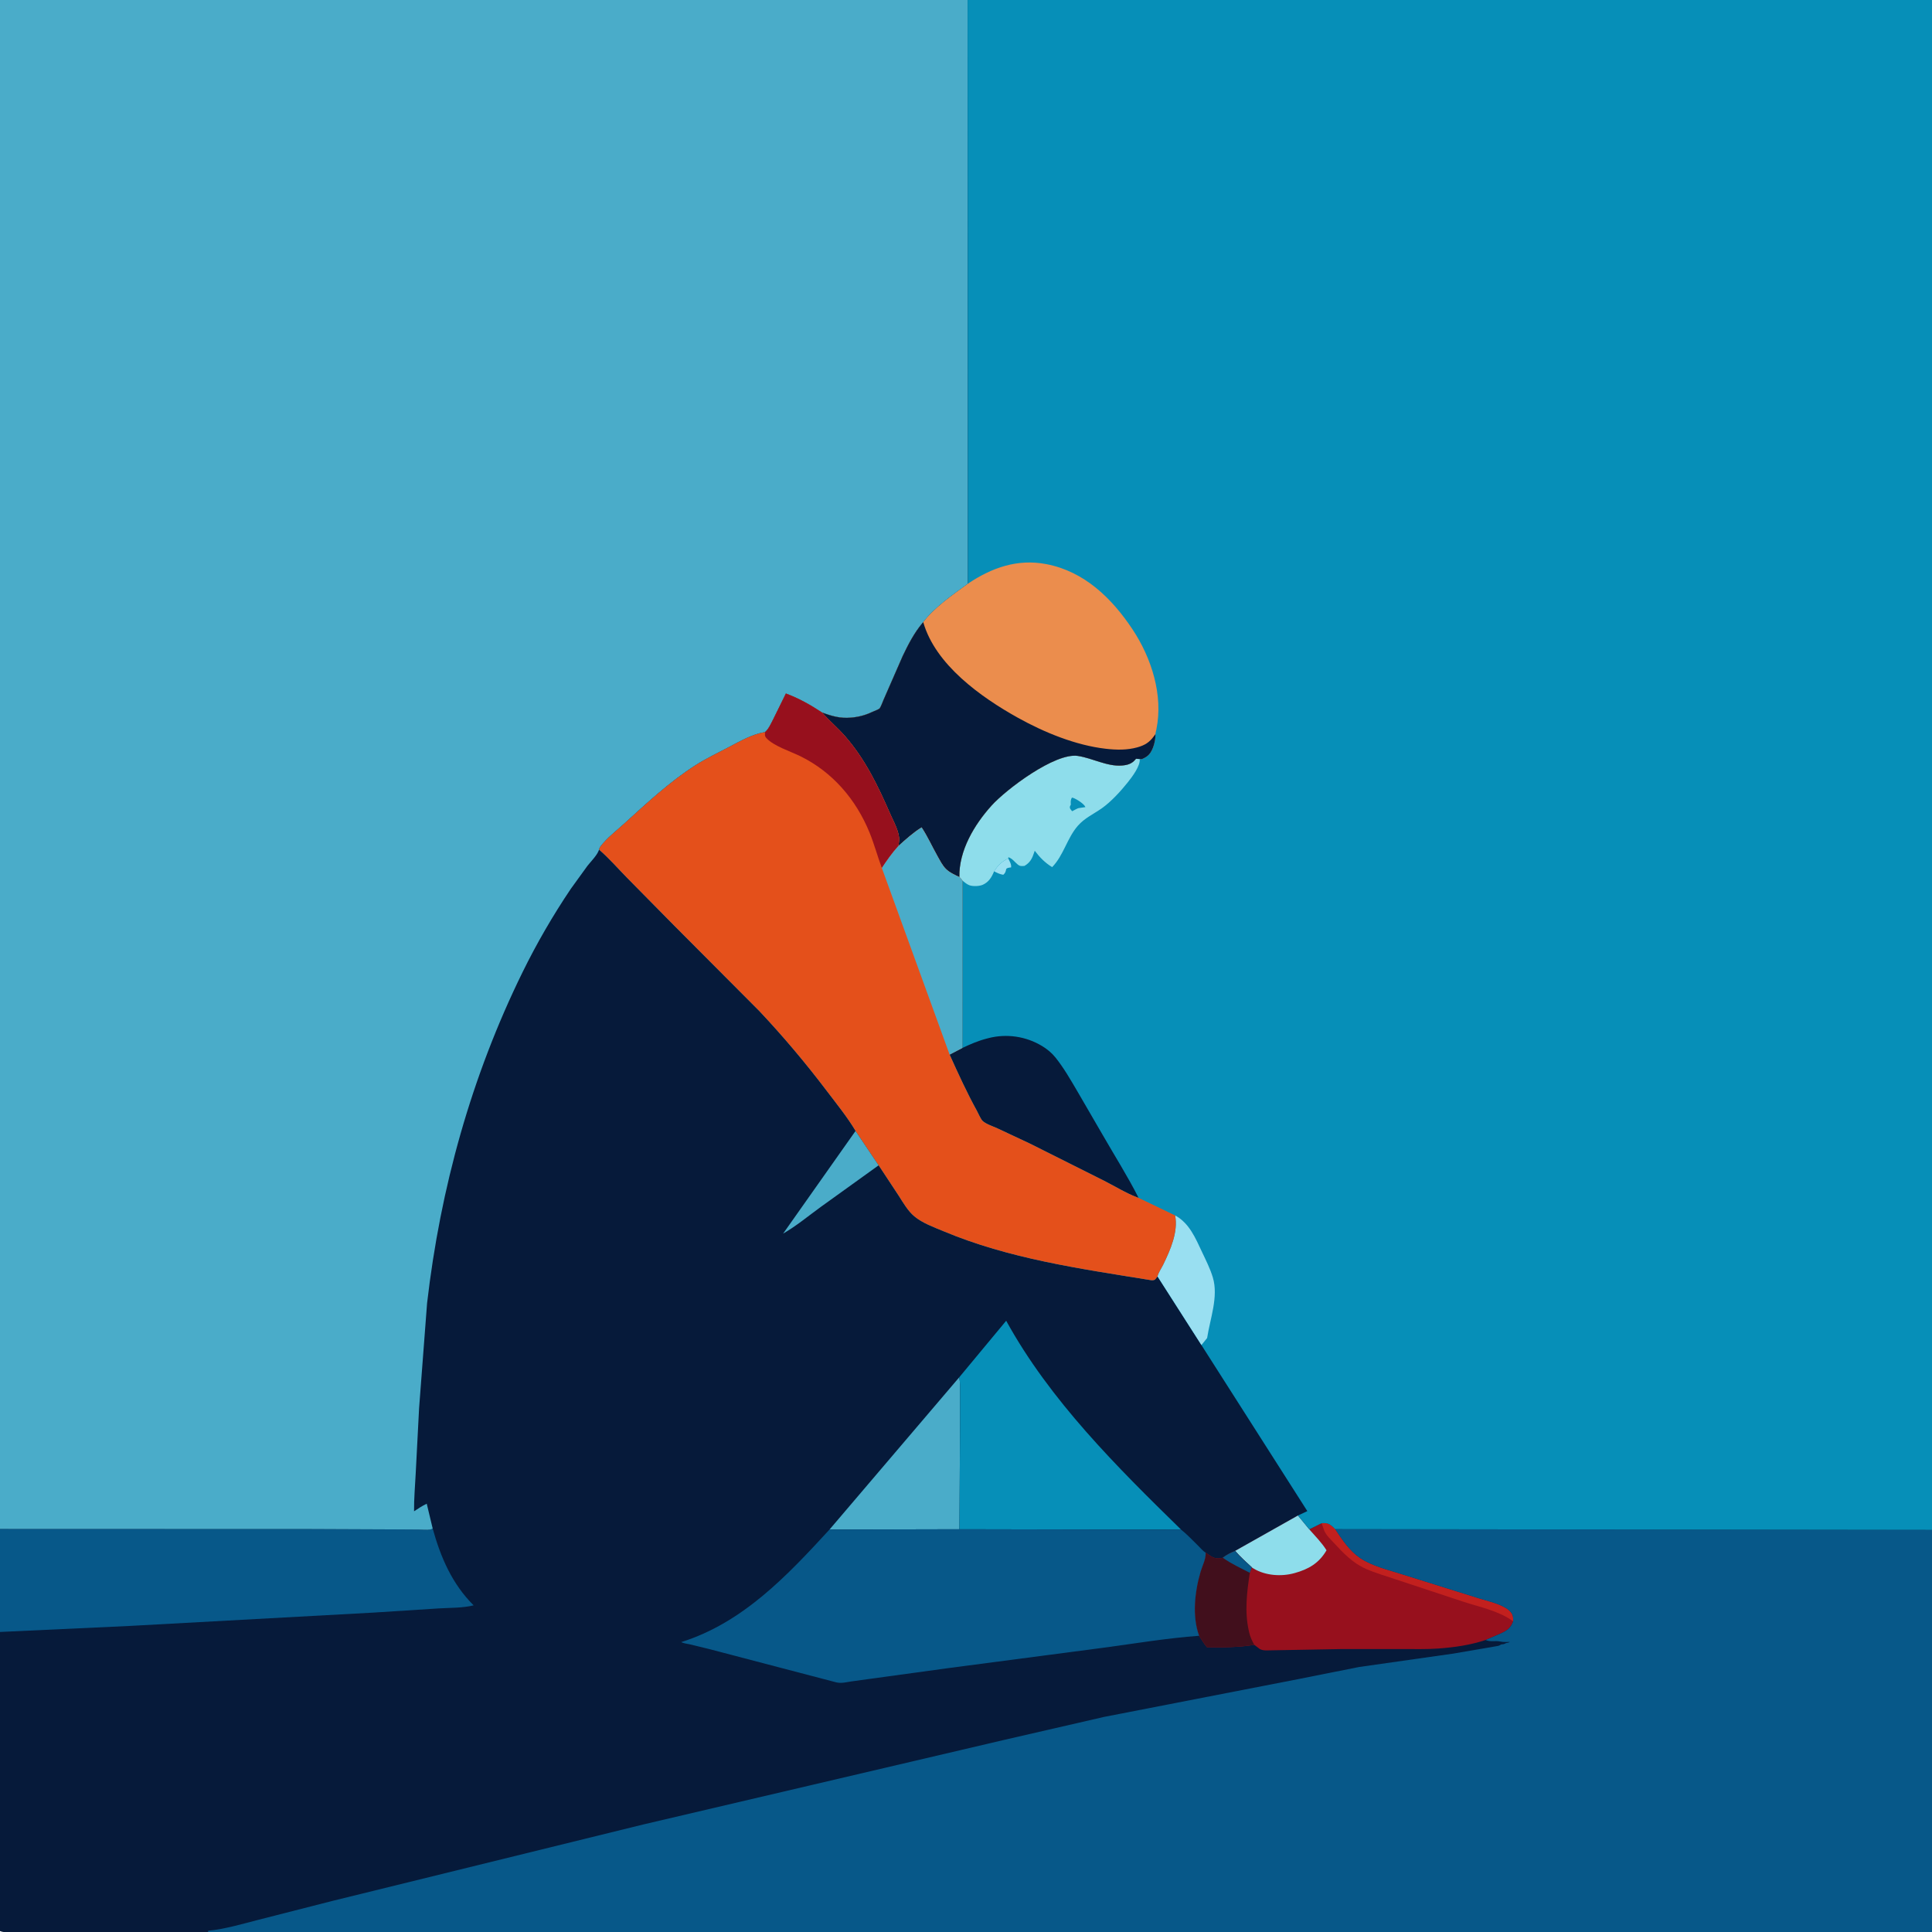 <svg version="1.1" xmlns="http://www.w3.org/2000/svg" style="display: block;" viewBox="0 0 2048 2048" width="1024" height="1024">
<path transform="translate(0,0)" fill="rgb(6,26,58)" d="M -0 1620.73 L -0 -0 L 1025.69 0 L 2048 0 L 2048 1621.78 L 2048 2048 L 220.65 2048 L 63.624 2048.07 L 20.082 2048.07 C 14.475 2048.07 4.966 2049.25 0 2047 L -0 1729.95 L -0 1620.73 z"/>
<path transform="translate(0,0)" fill="rgb(74,172,201)" d="M 906.95 1198.79 L 931.427 1235.26 L 870.168 1279.31 C 857.104 1288.79 844.126 1299.63 830.149 1307.66 L 906.95 1198.79 z"/>
<path transform="translate(0,0)" fill="rgb(74,172,201)" d="M 1016.77 1460.06 C 1018.09 1466.12 1017.69 1472.56 1017.72 1478.74 L 1017.72 1508.25 L 1017.03 1621.06 L 879.311 1621.39 L 1016.77 1460.06 z"/>
<path transform="translate(0,0)" fill="rgb(6,143,184)" d="M 1016.77 1460.06 L 1066.6 1400.05 C 1112.87 1484.33 1183.91 1554.92 1252.09 1621.53 L 1017.03 1621.06 L 1017.72 1508.25 L 1017.72 1478.74 C 1017.69 1472.56 1018.09 1466.12 1016.77 1460.06 z"/>
<path transform="translate(0,0)" fill="rgb(151,16,29)" d="M 1375.87 1606.52 L 1387.88 1621.16 L 1401 1614.66 C 1406.85 1614.27 1408.74 1614.9 1413.18 1618.83 L 1415.29 1620.94 C 1422.88 1632.27 1430.29 1643.76 1441.75 1651.57 C 1454.44 1660.22 1471.98 1664.2 1486.53 1668.92 L 1567.42 1694.22 C 1577.13 1697.31 1591.4 1700.22 1599.33 1706.78 C 1603.48 1710.22 1604.2 1713.49 1604.01 1718.67 C 1601.41 1725.79 1597.81 1728.29 1591.07 1731.45 L 1574.85 1738.45 C 1558.35 1743.9 1542.14 1746.21 1524.85 1747.49 C 1512.08 1748.43 1499.08 1748.02 1486.27 1748.05 L 1420.54 1748.09 L 1342.38 1749.5 C 1339.85 1749.45 1337.78 1749.26 1335.5 1748.07 L 1329.61 1743.61 C 1313.26 1746.28 1295.94 1746.47 1279.41 1746.08 C 1276.2 1742.38 1273.72 1738.11 1271.09 1733.99 C 1263.49 1713.11 1266.52 1686.94 1272.69 1666.01 C 1274.71 1659.17 1278.26 1653.16 1278.04 1645.92 C 1283.9 1649.77 1287.08 1652.93 1294.5 1651.72 L 1296.17 1651.26 C 1300.05 1648.19 1304.74 1645.79 1309.34 1644.01 L 1375.87 1606.52 z"/>
<path transform="translate(0,0)" fill="rgb(194,32,30)" d="M 1401 1614.66 C 1406.85 1614.27 1408.74 1614.9 1413.18 1618.83 L 1415.29 1620.94 C 1422.88 1632.27 1430.29 1643.76 1441.75 1651.57 C 1454.44 1660.22 1471.98 1664.2 1486.53 1668.92 L 1567.42 1694.22 C 1577.13 1697.31 1591.4 1700.22 1599.33 1706.78 C 1603.48 1710.22 1604.2 1713.49 1604.01 1718.67 C 1588.51 1707.46 1569.42 1703.8 1551.5 1697.99 L 1479.37 1674.13 C 1468.97 1670.57 1458.06 1667.53 1448 1663.09 C 1433.85 1656.85 1423.73 1646.14 1413.45 1634.95 C 1409.77 1630.96 1405.33 1627.03 1403.47 1621.8 L 1401 1614.66 z"/>
<path transform="translate(0,0)" fill="rgb(142,221,235)" d="M 1375.87 1606.52 L 1387.88 1621.16 C 1394.22 1628.4 1401.08 1635.19 1406.16 1643.38 C 1398.21 1657.06 1387.13 1663.48 1372.08 1667.61 C 1358.22 1671.42 1341.58 1670.27 1329.1 1662.87 L 1327 1661.49 C 1320.98 1655.86 1314.6 1650.37 1309.34 1644.01 L 1375.87 1606.52 z"/>
<path transform="translate(0,0)" fill="rgb(65,15,28)" d="M 1296.17 1651.26 C 1300.05 1648.19 1304.74 1645.79 1309.34 1644.01 C 1314.6 1650.37 1320.98 1655.86 1327 1661.49 L 1324.86 1667.23 C 1321.77 1687.59 1319.2 1708.13 1323.74 1728.5 L 1324.06 1730.02 C 1325.13 1734.91 1327.18 1739.25 1329.61 1743.61 C 1313.26 1746.28 1295.94 1746.47 1279.41 1746.08 C 1276.2 1742.38 1273.72 1738.11 1271.09 1733.99 C 1263.49 1713.11 1266.52 1686.94 1272.69 1666.01 C 1274.71 1659.17 1278.26 1653.16 1278.04 1645.92 C 1283.9 1649.77 1287.08 1652.93 1294.5 1651.72 L 1296.17 1651.26 z"/>
<path transform="translate(0,0)" fill="rgb(7,88,137)" d="M 1296.17 1651.26 C 1300.05 1648.19 1304.74 1645.79 1309.34 1644.01 C 1314.6 1650.37 1320.98 1655.86 1327 1661.49 L 1324.86 1667.23 C 1314.73 1662.01 1305.56 1657.88 1296.17 1651.26 z"/>
<path transform="translate(0,0)" fill="rgb(7,88,137)" d="M 458.665 1620.28 C 467.085 1650.81 479.338 1679.19 502.075 1701.73 C 490.497 1704.64 476.737 1704.25 464.818 1705 L 396.033 1709.41 L 137.501 1723.56 L -0 1729.95 L -0 1620.73 L 329.722 1620.84 L 419.564 1621.22 L 444.102 1621.37 C 447.758 1621.39 452.431 1621.96 456 1621.36 C 457.256 1621.15 457.671 1620.84 458.665 1620.28 z"/>
<path transform="translate(0,0)" fill="rgb(7,88,137)" d="M 879.311 1621.39 L 1017.03 1621.06 L 1252.09 1621.53 C 1258.39 1626.57 1264 1632.57 1269.77 1638.21 C 1272.29 1640.68 1275.04 1644.09 1278.04 1645.92 C 1278.26 1653.16 1274.71 1659.17 1272.69 1666.01 C 1266.52 1686.94 1263.49 1713.11 1271.09 1733.99 C 1237.13 1736.46 1203.71 1742.11 1169.99 1746.62 L 1006 1768.17 L 920.886 1779.84 L 902.206 1782.42 C 896.934 1783.26 892.009 1784.57 886.719 1783.43 L 751.807 1748.08 L 731.096 1743.03 C 728.226 1742.38 724.696 1742.13 722.153 1740.68 C 787.467 1720.16 834.364 1670.33 879.311 1621.39 z"/>
<path transform="translate(0,0)" fill="rgb(7,88,137)" d="M 1415.29 1620.94 L 2048 1621.78 L 2048 2048 L 220.65 2048 L 220.601 2046.69 C 238.608 2044.89 256.503 2039.55 274 2035.06 L 352 2015.14 L 682 1933.99 L 1064.12 1844.44 L 1170.5 1819.97 L 1377.88 1779.61 L 1440.61 1767.1 L 1540.5 1752.89 L 1586.3 1745.03 C 1587.83 1744.79 1588.78 1744.69 1590.13 1743.87 L 1591.15 1743.25 C 1592.93 1742.71 1593.59 1743.34 1595.43 1742.24 C 1597.44 1741.04 1598.39 1741.92 1600.5 1740.51 C 1597.22 1740.56 1593.7 1740.82 1590.49 1740.11 C 1584.95 1738.89 1579.82 1740.8 1574.85 1738.45 L 1591.07 1731.45 C 1597.81 1728.29 1601.41 1725.79 1604.01 1718.67 C 1604.2 1713.49 1603.48 1710.22 1599.33 1706.78 C 1591.4 1700.22 1577.13 1697.31 1567.42 1694.22 L 1486.53 1668.92 C 1471.98 1664.2 1454.44 1660.22 1441.75 1651.57 C 1430.29 1643.76 1422.88 1632.27 1415.29 1620.94 z"/>
<path transform="translate(0,0)" fill="rgb(74,172,201)" d="M -0 1620.73 L -0 -0 L 1025.69 0 L 1026.02 618.747 C 1010.04 630.462 990.743 643.597 978.68 659.467 L 977.894 660.383 C 969.119 670.775 962.717 683.19 956.904 695.414 L 936.592 741.843 C 935.664 743.862 933.685 749.752 932.194 751.13 C 931.092 752.149 927.95 753.195 926.534 753.87 C 918.333 757.78 911.217 759.937 902.094 760.736 C 890.726 761.732 881.795 759.174 871.24 755.216 C 858.988 747.167 846.842 740.276 833.089 735.19 L 819.636 762.528 C 817.199 767.23 814.969 772.584 810.948 776.142 C 798.294 777.789 784.163 785.869 772.965 791.766 C 760.9 798.121 748.335 804.072 736.85 811.44 C 710.131 828.581 685.249 851.601 661.827 872.966 C 653.738 880.344 642.83 888.729 636.408 897.5 C 635.679 898.495 635.406 899.48 635.056 900.641 L 634.446 902.148 C 632.147 907.506 626.312 913.251 622.669 917.901 L 605.139 942.129 C 586.155 970.299 568.872 1000.12 553.903 1030.62 C 499.652 1141.15 466.86 1259.23 452.723 1381.43 L 444.258 1492.66 L 440.651 1562.21 C 439.997 1575.49 438.77 1588.71 438.92 1602.03 C 443.303 1599.15 447.594 1596.22 452.361 1594 L 458.665 1620.28 C 457.671 1620.84 457.256 1621.15 456 1621.36 C 452.431 1621.96 447.758 1621.39 444.102 1621.37 L 419.564 1621.22 L 329.722 1620.84 L -0 1620.73 z"/>
<path transform="translate(0,0)" fill="rgb(6,143,184)" d="M 1025.69 0 L 2048 0 L 2048 1621.78 L 1415.29 1620.94 L 1413.18 1618.83 C 1408.74 1614.9 1406.85 1614.27 1401 1614.66 L 1387.88 1621.16 L 1375.87 1606.52 L 1385.83 1601.85 L 1273.56 1425.82 L 1227.03 1353.08 L 1224.32 1356.5 C 1222.02 1357.58 1220.28 1357.07 1217.87 1356.68 C 1144.1 1344.74 1069.6 1334.25 1000.24 1305.18 C 989.994 1300.88 977.889 1296.6 969.278 1289.4 C 962.44 1283.69 957.577 1275.19 952.846 1267.76 L 931.427 1235.26 L 906.95 1198.79 C 898.193 1184.12 886.849 1170.15 876.522 1156.53 C 854.163 1127.05 830.324 1098.71 804.951 1071.77 L 715.306 981.795 L 664.807 930.59 C 655.055 920.617 645.586 909.758 635.056 900.641 C 635.406 899.48 635.679 898.495 636.408 897.5 C 642.83 888.729 653.738 880.344 661.827 872.966 C 685.249 851.601 710.131 828.581 736.85 811.44 C 748.335 804.072 760.9 798.121 772.965 791.766 C 784.163 785.869 798.294 777.789 810.948 776.142 C 814.969 772.584 817.199 767.23 819.636 762.528 L 833.089 735.19 C 846.842 740.276 858.988 747.167 871.24 755.216 C 881.795 759.174 890.726 761.732 902.094 760.736 C 911.217 759.937 918.333 757.78 926.534 753.87 C 927.95 753.195 931.092 752.149 932.194 751.13 C 933.685 749.752 935.664 743.862 936.592 741.843 L 956.904 695.414 C 962.717 683.19 969.119 670.775 977.894 660.383 L 978.68 659.467 C 990.743 643.597 1010.04 630.462 1026.02 618.747 L 1025.69 0 z"/>
<path transform="translate(0,0)" fill="rgb(153,223,241)" d="M 1053.79 923.649 C 1058.33 916.823 1061.27 913.846 1068.74 909.958 C 1070.1 912.812 1072.39 916.315 1071.77 919.5 L 1070.25 919.655 C 1068.58 919.88 1068.02 920.05 1066.71 920.989 C 1065.9 924.078 1065.97 925.167 1063.5 927.307 C 1059.82 926.708 1057.08 925.342 1053.79 923.649 z"/>
<path transform="translate(0,0)" fill="rgb(153,223,241)" d="M 1245.68 1288.41 C 1260.77 1296.58 1267.23 1312.41 1274.23 1327.24 C 1278.32 1335.91 1282.84 1344.86 1285.63 1354.05 C 1291.83 1374.49 1282.77 1397.78 1279.6 1418.37 L 1273.56 1425.82 L 1227.03 1353.08 C 1227.74 1349.29 1231.25 1344.28 1232.98 1340.72 C 1240.54 1325.16 1249.07 1305.97 1245.68 1288.41 z"/>
<path transform="translate(0,0)" fill="rgb(142,221,235)" d="M 1016.96 929.719 C 1016.41 901.701 1032.71 874.333 1051 854.03 C 1066.61 836.692 1118.38 797.689 1142.54 801.306 C 1157.89 803.604 1173.68 812.718 1189.23 811.486 C 1195.17 811.014 1199.75 809.72 1203.63 805.017 L 1204.18 804.322 L 1208.15 804.592 C 1208.99 811.786 1200.15 823.467 1195.57 829.205 C 1188 838.708 1177.79 849.922 1167.85 856.897 C 1159.1 863.037 1149.78 867.106 1142.57 875.345 C 1131.1 888.461 1127.46 906.828 1115.3 919.208 C 1107.64 914.432 1102.27 908.971 1096.85 901.797 L 1096.37 903.298 C 1094.21 909.839 1092.2 914.251 1086 917.886 C 1082.82 918.121 1081.25 918.437 1078.7 916.307 C 1075.33 913.486 1073.31 910.28 1069 908.678 L 1068.74 909.958 C 1061.27 913.846 1058.33 916.823 1053.79 923.649 C 1051.22 929.87 1048.25 934.926 1041.9 937.847 C 1038.24 939.53 1031.07 939.807 1027.3 938.285 C 1024.7 937.237 1022.3 935.125 1020.12 933.393 C 1019.31 931.924 1018.12 930.91 1016.96 929.719 z"/>
<path transform="translate(0,0)" fill="rgb(6,143,184)" d="M 1136.31 845.5 L 1137.61 845.793 C 1141.03 846.954 1149.29 852.085 1150.59 855.579 L 1144.26 856.499 C 1141.81 856.693 1138.84 858.931 1136.5 859.954 L 1134.56 857.5 C 1133.56 855.506 1134.17 854.707 1135.12 853 C 1134.99 850.132 1134.69 848.041 1136.31 845.5 z"/>
<path transform="translate(0,0)" fill="rgb(6,26,58)" d="M 1020.04 1110.92 C 1028.49 1106.93 1036.92 1103.26 1046 1100.94 L 1047.91 1100.44 C 1067.04 1095.52 1087.55 1098.54 1104.45 1108.72 C 1109.93 1112.02 1114.86 1116.02 1118.86 1121.02 C 1127.65 1131.99 1134.81 1144.51 1141.92 1156.61 L 1168.24 1201.95 C 1181.06 1224.32 1195.35 1246.82 1206.97 1269.8 L 1205.27 1269.17 C 1193.51 1264.73 1181.84 1257.45 1170.57 1251.74 L 1091.66 1212.21 L 1057.28 1196.08 C 1052.88 1194.05 1045.07 1191.52 1041.69 1188.29 C 1039.47 1186.17 1037.06 1180.22 1035.5 1177.4 C 1024.92 1158.23 1015.65 1137.88 1006.63 1117.92 L 1020.04 1110.92 z"/>
<path transform="translate(0,0)" fill="rgb(235,141,77)" d="M 1026.02 618.747 C 1051.27 601.763 1078.49 592.124 1109.11 597.99 C 1149.53 605.733 1178.79 634.302 1200.72 667.459 C 1220.69 697.654 1233.21 736.936 1225.83 773.119 C 1225.49 774.765 1224.93 776.485 1224.8 778.152 C 1225.11 784.718 1222.43 795.184 1217.82 799.997 C 1215.71 802.209 1213.24 803.467 1210.48 804.676 L 1208.15 804.592 L 1204.18 804.322 L 1203.63 805.017 C 1199.75 809.72 1195.17 811.014 1189.23 811.486 C 1173.68 812.718 1157.89 803.604 1142.54 801.306 C 1118.38 797.689 1066.61 836.692 1051 854.03 C 1032.71 874.333 1016.41 901.701 1016.96 929.719 C 1011.96 927.351 1006.37 924.881 1002.45 920.89 C 998.975 917.349 996.368 912.183 993.931 907.865 C 988.183 897.676 983.357 886.873 976.932 877.099 C 967.838 882.774 960.029 889.922 952.09 897.057 C 952.629 894.941 953.03 892.682 953.108 890.496 C 953.422 881.611 946.973 870.445 943.451 862.365 C 930.561 832.785 916.967 804.556 895.508 780.085 C 888.084 771.619 879.524 764.401 872.001 756.071 L 871.24 755.216 C 881.795 759.174 890.726 761.732 902.094 760.736 C 911.217 759.937 918.333 757.78 926.534 753.87 C 927.95 753.195 931.092 752.149 932.194 751.13 C 933.685 749.752 935.664 743.862 936.592 741.843 L 956.904 695.414 C 962.717 683.19 969.119 670.775 977.894 660.383 L 978.68 659.467 C 990.743 643.597 1010.04 630.462 1026.02 618.747 z"/>
<path transform="translate(0,0)" fill="rgb(6,26,58)" d="M 871.24 755.216 C 881.795 759.174 890.726 761.732 902.094 760.736 C 911.217 759.937 918.333 757.78 926.534 753.87 C 927.95 753.195 931.092 752.149 932.194 751.13 C 933.685 749.752 935.664 743.862 936.592 741.843 L 956.904 695.414 C 962.717 683.19 969.119 670.775 977.894 660.383 L 978.68 659.467 C 991.423 704.592 1039.85 739.058 1079.01 760.849 C 1106.97 776.405 1140.28 790.071 1172.26 793.731 C 1183.42 795.009 1194.78 795.261 1205.69 792.197 C 1213.47 790.012 1218.39 787.011 1223.12 780.5 L 1224.18 779.043 L 1224.8 778.152 C 1225.11 784.718 1222.43 795.184 1217.82 799.997 C 1215.71 802.209 1213.24 803.467 1210.48 804.676 L 1208.15 804.592 L 1204.18 804.322 L 1203.63 805.017 C 1199.75 809.72 1195.17 811.014 1189.23 811.486 C 1173.68 812.718 1157.89 803.604 1142.54 801.306 C 1118.38 797.689 1066.61 836.692 1051 854.03 C 1032.71 874.333 1016.41 901.701 1016.96 929.719 C 1011.96 927.351 1006.37 924.881 1002.45 920.89 C 998.975 917.349 996.368 912.183 993.931 907.865 C 988.183 897.676 983.357 886.873 976.932 877.099 C 967.838 882.774 960.029 889.922 952.09 897.057 C 952.629 894.941 953.03 892.682 953.108 890.496 C 953.422 881.611 946.973 870.445 943.451 862.365 C 930.561 832.785 916.967 804.556 895.508 780.085 C 888.084 771.619 879.524 764.401 872.001 756.071 L 871.24 755.216 z"/>
<path transform="translate(0,0)" fill="rgb(228,80,27)" d="M 810.948 776.142 C 814.969 772.584 817.199 767.23 819.636 762.528 L 833.089 735.19 C 846.842 740.276 858.988 747.167 871.24 755.216 L 872.001 756.071 C 879.524 764.401 888.084 771.619 895.508 780.085 C 916.967 804.556 930.561 832.785 943.451 862.365 C 946.973 870.445 953.422 881.611 953.108 890.496 C 953.03 892.682 952.629 894.941 952.09 897.057 C 960.029 889.922 967.838 882.774 976.932 877.099 C 983.357 886.873 988.183 897.676 993.931 907.865 C 996.368 912.183 998.975 917.349 1002.45 920.89 C 1006.37 924.881 1011.96 927.351 1016.96 929.719 C 1018.12 930.91 1019.31 931.924 1020.12 933.393 L 1020.04 1110.92 L 1006.63 1117.92 C 1015.65 1137.88 1024.92 1158.23 1035.5 1177.4 C 1037.06 1180.22 1039.47 1186.17 1041.69 1188.29 C 1045.07 1191.52 1052.88 1194.05 1057.28 1196.08 L 1091.66 1212.21 L 1170.57 1251.74 C 1181.84 1257.45 1193.51 1264.73 1205.27 1269.17 L 1206.97 1269.8 L 1245.68 1288.41 C 1249.07 1305.97 1240.54 1325.16 1232.98 1340.72 C 1231.25 1344.28 1227.74 1349.29 1227.03 1353.08 L 1224.32 1356.5 C 1222.02 1357.58 1220.28 1357.07 1217.87 1356.68 C 1144.1 1344.74 1069.6 1334.25 1000.24 1305.18 C 989.994 1300.88 977.889 1296.6 969.278 1289.4 C 962.44 1283.69 957.577 1275.19 952.846 1267.76 L 931.427 1235.26 L 906.95 1198.79 C 898.193 1184.12 886.849 1170.15 876.522 1156.53 C 854.163 1127.05 830.324 1098.71 804.951 1071.77 L 715.306 981.795 L 664.807 930.59 C 655.055 920.617 645.586 909.758 635.056 900.641 C 635.406 899.48 635.679 898.495 636.408 897.5 C 642.83 888.729 653.738 880.344 661.827 872.966 C 685.249 851.601 710.131 828.581 736.85 811.44 C 748.335 804.072 760.9 798.121 772.965 791.766 C 784.163 785.869 798.294 777.789 810.948 776.142 z"/>
<path transform="translate(0,0)" fill="rgb(151,16,29)" d="M 810.948 776.142 C 814.969 772.584 817.199 767.23 819.636 762.528 L 833.089 735.19 C 846.842 740.276 858.988 747.167 871.24 755.216 L 872.001 756.071 C 879.524 764.401 888.084 771.619 895.508 780.085 C 916.967 804.556 930.561 832.785 943.451 862.365 C 946.973 870.445 953.422 881.611 953.108 890.496 C 953.03 892.682 952.629 894.941 952.09 897.057 C 945.523 904.293 940.211 911.993 934.783 920.085 C 930.163 907.688 926.801 894.918 921.786 882.626 C 907.463 847.521 882.635 818.437 848.38 801.608 C 838.006 796.512 820.402 790.946 812.593 782.607 C 810.418 780.285 810.933 779.105 810.948 776.142 z"/>
<path transform="translate(0,0)" fill="rgb(74,172,201)" d="M 952.09 897.057 C 960.029 889.922 967.838 882.774 976.932 877.099 C 983.357 886.873 988.183 897.676 993.931 907.865 C 996.368 912.183 998.975 917.349 1002.45 920.89 C 1006.37 924.881 1011.96 927.351 1016.96 929.719 C 1018.12 930.91 1019.31 931.924 1020.12 933.393 L 1020.04 1110.92 L 1006.63 1117.92 L 934.783 920.085 C 940.211 911.993 945.523 904.293 952.09 897.057 z"/>
</svg>
